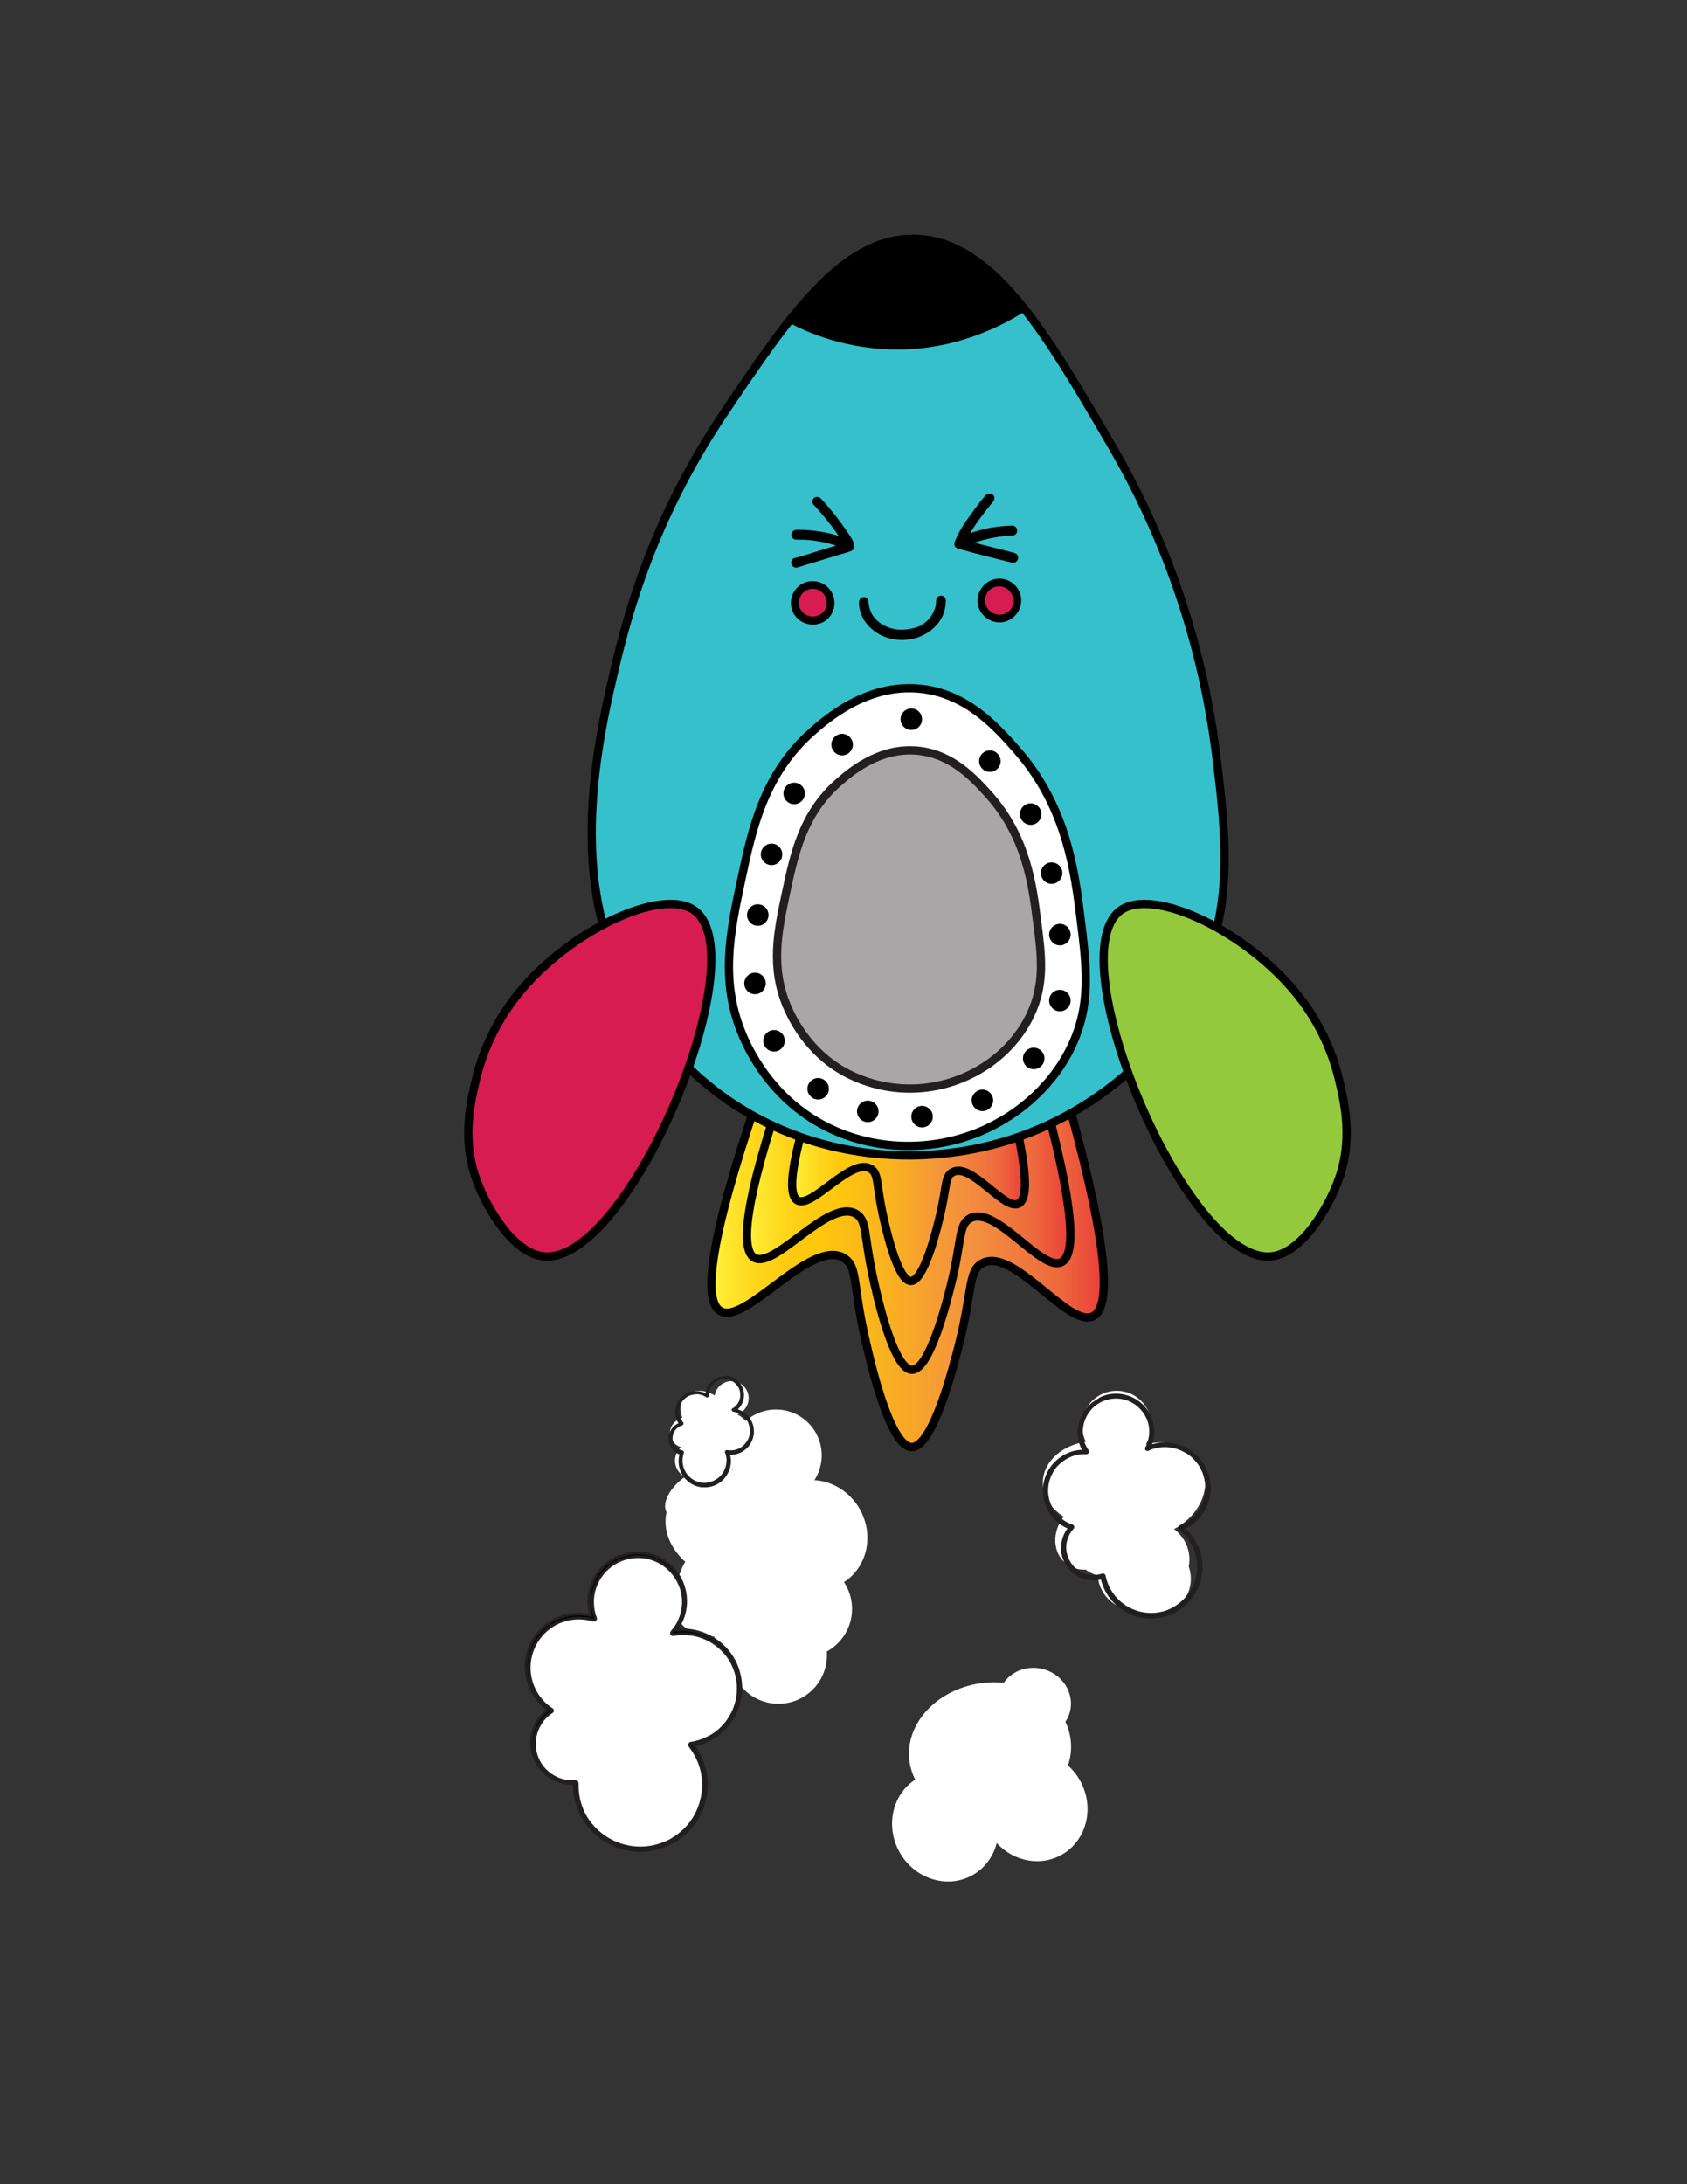 <?xml version="1.0" encoding="UTF-8"?> <!-- Generator: Adobe Illustrator 25.1.0, SVG Export Plug-In . SVG Version: 6.00 Build 0) --> <svg xmlns="http://www.w3.org/2000/svg" xmlns:xlink="http://www.w3.org/1999/xlink" version="1.1" id="Layer_1" x="0px" y="0px" viewBox="0 0 612 792" style="enable-background:new 0 0 612 792;" xml:space="preserve"><rect x="0" y="0" width="612" height="792" fill="#333333" stroke="none"/> <style type="text/css"> .st0{fill:url(#SVGID_1_);stroke:#000000;stroke-width:3;stroke-miterlimit:10;} .st1{fill:url(#SVGID_2_);stroke:#000000;stroke-width:3;stroke-miterlimit:10;} .st2{fill:url(#SVGID_3_);stroke:#000000;stroke-width:3;stroke-miterlimit:10;} .st3{fill:#35C0CC;stroke:#000000;stroke-width:3;stroke-miterlimit:10;} .st4{fill:#FFFFFF;stroke:#000000;stroke-width:3;stroke-miterlimit:10;} .st5{fill:#D71C51;stroke:#000000;stroke-miterlimit:10;} .st6{stroke:#000000;stroke-miterlimit:10;} .st7{fill:#95C93D;stroke:#000000;stroke-width:3;stroke-miterlimit:10;} .st8{fill:#D71C51;stroke:#000000;stroke-width:3;stroke-miterlimit:10;} .st9{fill:#FFFFFF;} .st10{stroke:#231F20;stroke-miterlimit:10;} .st11{fill:#A9A6A7;stroke:#231F20;stroke-width:3;stroke-miterlimit:10;} </style> <linearGradient id="SVGID_1_" gradientUnits="userSpaceOnUse" x1="258.057" y1="332.94" x2="400.356" y2="332.94" gradientTransform="matrix(1 0 0 -1 0 794)"> <stop offset="0" style="stop-color:#FFF33B"></stop> <stop offset="4.000000e-02" style="stop-color:#FEE72E"></stop> <stop offset="0.12" style="stop-color:#FED51B"></stop> <stop offset="0.2" style="stop-color:#FDCA10"></stop> <stop offset="0.28" style="stop-color:#FDC70C"></stop> <stop offset="0.67" style="stop-color:#F3903F"></stop> <stop offset="0.89" style="stop-color:#ED683C"></stop> <stop offset="1" style="stop-color:#E93E3A"></stop> </linearGradient> <path class="st0" d="M275.1,397.5c-18.6,54.6-19.7,74.1-13.9,77.8c8.9,5.8,33.2-26.9,45.2-19c4.5,3,3.1,8.9,6.9,26.6 c1.5,6.9,9,41.6,17.4,41.8c7.9,0.1,15.4-30.2,17.4-38c4.6-18.6,3.2-25.6,8-28.5c11.3-6.7,31.8,23.9,40.6,19 c5.9-3.3,6.1-22.2-8.7-75.9"></path> <linearGradient id="SVGID_2_" gradientUnits="userSpaceOnUse" x1="270.97" y1="349.78" x2="388.417" y2="349.78" gradientTransform="matrix(1 0 0 -1 0 794)"> <stop offset="0" style="stop-color:#FFF33B"></stop> <stop offset="4.000000e-02" style="stop-color:#FEE72E"></stop> <stop offset="0.12" style="stop-color:#FED51B"></stop> <stop offset="0.2" style="stop-color:#FDCA10"></stop> <stop offset="0.28" style="stop-color:#FDC70C"></stop> <stop offset="0.67" style="stop-color:#F3903F"></stop> <stop offset="0.89" style="stop-color:#ED683C"></stop> <stop offset="1" style="stop-color:#E93E3A"></stop> </linearGradient> <path class="st1" d="M285,391.8c-15.4,45-16.2,61.1-11.5,64.2c7.4,4.7,27.4-22.2,37.3-15.7c3.7,2.5,2.6,7.4,5.7,21.9 c1.2,5.7,7.4,34.4,14.3,34.5c6.5,0.1,12.7-24.9,14.3-31.3c3.8-15.4,2.6-21.1,6.6-23.5c9.4-5.5,26.2,19.7,33.5,15.7 c4.9-2.7,5-18.3-7.2-62.6"></path> <linearGradient id="SVGID_3_" gradientUnits="userSpaceOnUse" x1="287.439" y1="367.24" x2="371.975" y2="367.24" gradientTransform="matrix(1 0 0 -1 0 794)"> <stop offset="0" style="stop-color:#FFF33B"></stop> <stop offset="4.000000e-02" style="stop-color:#FEE72E"></stop> <stop offset="0.12" style="stop-color:#FED51B"></stop> <stop offset="0.2" style="stop-color:#FDCA10"></stop> <stop offset="0.28" style="stop-color:#FDC70C"></stop> <stop offset="0.67" style="stop-color:#F3903F"></stop> <stop offset="0.89" style="stop-color:#ED683C"></stop> <stop offset="1" style="stop-color:#E93E3A"></stop> </linearGradient> <path class="st2" d="M297.5,389c-11.1,32.4-11.7,44-8.3,46.2c5.3,3.4,19.7-16,26.8-11.3c2.7,1.8,1.9,5.3,4.1,15.8 c0.9,4.1,5.3,24.7,10.3,24.8c4.7,0.1,9.2-17.9,10.3-22.5c2.8-11.1,1.9-15.2,4.8-16.9c6.7-4,18.9,14.2,24.1,11.3 c3.5-2,3.6-13.2-5.2-45.1"></path> <path class="st3" d="M331.6,86.6c-26.1-0.3-45.6,28.5-68.7,62.8c-27.7,41-36.5,78.3-41,97.9s-14.5,65.2,1.5,101.5 c3.5,8,17,37.7,50,55.9c35.8,19.7,79.6,18.3,113.2,0c7.2-3.9,33.6-18.6,48.5-50c12.3-26,9.9-50.8,5.9-82.4 c-5.1-39.4-18.1-77.4-38.3-111.7C379.4,120.6,359.7,86.9,331.6,86.6z"></path> <path class="st3" d="M287.5,116c12.8,6.6,27.1,9.7,41.4,9.2c20-0.9,35.1-9,43.1-14.2"></path> <path class="st4" d="M333.4,249.7c-19.1-1.7-33.4,10.9-38.9,15.7c-17.4,15.4-21.7,35.3-25.6,53.7c-4.1,19.1-7.9,37.1,0.8,57 c2,4.5,9.6,21.2,28.1,31.4c20.1,11.1,44.7,10.3,63.6,0c4.1-2.2,18.9-10.5,27.3-28.1c7.2-15.2,5.5-28.7,3.3-46.3 c-2.1-17-5.1-40.7-23.1-61.1C361.6,263.7,350.7,251.3,333.4,249.7z"></path> <circle class="st5" cx="294.9" cy="218.9" r="6.8"></circle> <circle class="st5" cx="362.6" cy="217.8" r="6.8"></circle> <path class="st6" d="M352,196.9l3.4,0.9l11.8,3c0.2,0.1,0.5,0.1,0.7,0.2c0.7,0.2,1.1,0.9,0.9,1.6c-0.2,0.7-0.9,1.1-1.6,0.9 c-0.6-0.1-1.1-0.3-1.7-0.4c-5.9-1.5-11.8-2.9-17.6-4.6c-1.2-0.3-1.4-1-1-2.1c2-5,5.4-9.1,8.5-13.4c0.7-1,1.6-2,2.4-2.9 c0.4-0.6,1.2-0.8,1.8-0.5c0.1,0,0.1,0.1,0.2,0.1c0.6,0.5,0.6,1.3,0,2c-3.2,3.8-6.1,7.7-8.6,11.9c-0.1,0.2-0.2,0.3-0.3,0.5 c0,0,0,0.1,0,0.2c1.9-0.8,4-1.4,6-1.9c3.3-0.8,6.7-1.2,10.1-1.3c0.7-0.1,1.4,0.4,1.5,1.1c0.1,0.7-0.4,1.4-1.1,1.5 c-0.1,0-0.2,0-0.3,0c-4.5,0.2-8.9,1-13.1,2.4c-0.7,0.2-1.3,0.5-2,0.8L352,196.9z"></path> <path class="st6" d="M304.5,197.7c-2.6-0.9-5.3-1.6-8-2c-2.5-0.4-5-0.6-7.5-0.5c-0.7,0-1.2-0.4-1.4-1.1c-0.1-0.6,0.3-1.2,0.9-1.4 c0.3-0.1,0.5-0.1,0.8-0.1c5.4,0,10.7,0.8,15.7,2.5l0.3,0.1c0.1-0.2-0.1-0.4-0.2-0.5c-2.7-4.1-5.8-7.9-9.1-11.5 c-0.1-0.1-0.2-0.3-0.4-0.4c-0.5-0.5-0.5-1.3,0-1.8c0,0,0,0,0,0c0.5-0.5,1.3-0.4,1.8,0.1c0,0,0,0,0.1,0.1c1.2,1.3,2.4,2.6,3.5,4 c2.8,3.4,5.4,6.9,7.7,10.6c0.3,0.7,0.6,1.3,0.7,2.1c0.2,0.6-0.2,1.2-1,1.5c-1.1,0.4-2.1,0.7-3.2,1l-15.8,4.8c-0.7,0.3-1.5,0-1.8-0.7 c0,0,0-0.1,0-0.1c-0.2-0.7,0.1-1.4,0.8-1.6c0.1,0,0.1,0,0.2,0c2.1-0.6,4.3-1.2,6.4-1.9l8.8-2.7L304.5,197.7z"></path> <path class="st6" d="M332.5,228c3.3-1.1,5.8-3.6,7-6.8c0.4-1,0.6-2.1,0.6-3.2c0-1,0.5-1.5,1.3-1.5s1.3,0.6,1.2,1.5 c0,3.6-1.5,6.9-4.2,9.3c-6.4,6-17.6,5.7-23.4-1.2c-1.8-2.1-2.8-4.7-2.9-7.4c0-1,0.4-1.6,1.2-1.7s1.2,0.5,1.3,1.5 c0.4,4.7,3.1,7.6,7.3,9.4C325.1,229.1,328.2,229.2,332.5,228z"></path> <path class="st6" d="M364.6,224.9c-3.9,1.1-8-1.2-9.2-5.1c-1.1-3.9,1.2-8,5.1-9.2c3.9-1.1,8,1.1,9.2,5.1 C370.8,219.7,368.5,223.7,364.6,224.9z M364.1,223.2c3-0.8,4.7-3.9,3.8-6.9c0,0,0,0,0,0c-0.8-3-3.9-4.8-6.9-4c-3,0.8-4.8,3.9-4,6.9 c0,0.1,0,0.1,0.1,0.2C358.1,222.3,361.2,224,364.1,223.2C364.1,223.2,364.1,223.2,364.1,223.2L364.1,223.2z"></path> <path class="st6" d="M301.9,216.6c1.2,3.9-1.1,8-4.9,9.1c0,0-0.1,0-0.1,0c-3.9,1.1-8-1.1-9.2-5c-1.1-3.9,1.1-8,5-9.2 C296.7,210.4,300.8,212.6,301.9,216.6C301.9,216.6,301.9,216.6,301.9,216.6z M300.2,217c-0.9-3-4-4.6-6.9-3.8s-4.6,4-3.8,6.9 c0.9,3,4,4.6,7,3.7C299.4,223.1,301.1,220,300.2,217L300.2,217L300.2,217z"></path> <path class="st7" d="M460.8,455.6c11.4-0.8,21-17.8,24.4-26.8c5.8-14.9,2.6-28.5,0.7-36.7c-2.4-10.4-6.9-20.2-13.2-28.8 c-18.1-24.6-54.7-42.6-66.7-32.8C384.3,348.3,430.3,457.7,460.8,455.6z"></path> <path class="st8" d="M197.6,455.6c-11.4-0.8-21-17.8-24.4-26.8c-5.8-14.9-2.6-28.5-0.7-36.7c2.4-10.4,6.9-20.2,13.2-28.8 c18-24.6,54.7-42.6,66.7-32.8C274.1,348.3,228.1,457.7,197.6,455.6z"></path> <ellipse transform="matrix(0.791 -0.611 0.611 0.791 -278.507 266.852)" class="st9" cx="251.9" cy="541.6" rx="12.1" ry="6.6"></ellipse> <ellipse transform="matrix(0.791 -0.611 0.611 0.791 -297.541 281.055)" class="st9" cx="263.2" cy="576.6" rx="16.5" ry="17.6"></ellipse> <circle class="st9" cx="282.4" cy="600.2" r="17.6"></circle> <circle class="st9" cx="276.7" cy="595.2" r="17.6"></circle> <ellipse transform="matrix(0.193 -0.981 0.981 0.193 -327.706 708.851)" class="st9" cx="267.2" cy="553.7" rx="20.2" ry="25.8"></ellipse> <circle class="st9" cx="281.5" cy="527.7" r="16.6"></circle> <circle class="st9" cx="291.5" cy="583.4" r="17.6"></circle> <ellipse transform="matrix(0.792 -0.611 0.611 0.792 -298.413 279.4)" class="st9" cx="260.5" cy="577.2" rx="17.6" ry="15.1"></ellipse> <ellipse transform="matrix(0.99 -0.141 0.141 0.99 -85.93 57.014)" class="st9" cx="359.2" cy="634.6" rx="29.5" ry="24.5"></ellipse> <ellipse transform="matrix(0.876 -0.483 0.483 0.876 -269.539 262.452)" class="st9" cx="375" cy="654.8" rx="19" ry="20.2"></ellipse> <ellipse transform="matrix(0.876 -0.483 0.483 0.876 -232.009 211.698)" class="st9" cx="295.2" cy="556.5" rx="19" ry="20.2"></ellipse> <ellipse transform="matrix(0.792 -0.611 0.611 0.792 -321.375 247.982)" class="st9" cx="202.9" cy="595.2" rx="12.1" ry="6.7"></ellipse> <ellipse transform="matrix(0.792 -0.611 0.611 0.792 -340.423 262.209)" class="st9" cx="214.2" cy="630.2" rx="16.6" ry="17.6"></ellipse> <circle class="st9" cx="232.4" cy="653.2" r="17.6"></circle> <circle class="st9" cx="226.8" cy="648.2" r="17.6"></circle> <ellipse transform="matrix(0.957 -0.29 0.29 0.957 -167.759 97.107)" class="st9" cx="243.1" cy="613.5" rx="25.8" ry="21.4"></ellipse> <ellipse transform="matrix(0.193 -0.981 0.981 0.193 -419.897 702.578)" class="st9" cx="217.3" cy="606.7" rx="20.2" ry="25.8"></ellipse> <circle class="st9" cx="231.6" cy="580.6" r="16.6"></circle> <ellipse transform="matrix(0.792 -0.611 0.611 0.792 -344.623 280.591)" class="st9" cx="239.1" cy="645.6" rx="16.6" ry="17.6"></ellipse> <ellipse transform="matrix(0.792 -0.611 0.611 0.792 -348.191 280.42)" class="st9" cx="237.1" cy="650.7" rx="16.6" ry="17.6"></ellipse> <circle class="st9" cx="228.7" cy="651.6" r="17.6"></circle> <ellipse transform="matrix(0.792 -0.611 0.611 0.792 -341.147 259.944)" class="st9" cx="210.6" cy="630.2" rx="17.6" ry="15.1"></ellipse> <path class="st10" d="M228.2,563.4c1-0.2,2.1-0.3,3.1-0.3c2.6,0,5.2,0.6,7.5,1.7c3.3,1.5,6,4.1,7.7,7.2c3,5.4,3,12-0.1,17.3 c-0.3,0.6-0.6,1.1-1,1.6c0,0-0.1,0.1-0.1,0.2c0.7,0,1.4-0.1,2.2-0.1c7.9,0,15.1,4.3,18.8,11.2c0.8,1.5,1.4,3.1,1.8,4.8 c2.4,9.5-2.1,19.5-10.9,23.9c-1.3,0.7-2.6,1.2-4,1.6c-0.5,0.1-0.9,0.2-1.4,0.3c-0.2,0-0.2,0.1-0.1,0.3c1,1.3,1.8,2.8,2.5,4.3 c0.6,1.5,1.1,3,1.5,4.6c0.7,3,0.7,6.1,0.2,9.2c-1.2,7.3-5.8,13.6-12.4,17c-1.3,0.7-2.6,1.2-4,1.6c-0.7,0.2-1.4,0.4-2,0.6 c-1.5,0.4-3.1,0.6-4.7,0.6c-8.7,0.2-16.8-4.4-21.2-11.9c-0.7-1.1-1.2-2.3-1.7-3.5c-1.1-2.8-1.6-5.8-1.6-8.7c0-0.2-0.1-0.2-0.3-0.2 c-8.2,0.2-15-6.3-15.2-14.5c-0.1-4.7,2-9.2,5.8-12.1c0.3-0.2,0.3-0.2,0-0.4c-8.5-6.3-10.3-18.2-4-26.7c1.6-2.2,3.7-4,6-5.3 c3.4-1.9,7.4-2.7,11.3-2.3c0.7,0.1,1.5,0.2,2.2,0.4c0.3,0.1,0.3,0.1,0.2-0.2c-2.3-8.1,1.4-16.8,9-20.6l0.8-0.4L228.2,563.4z M238.9,669.1c1-0.3,2-0.7,3-1.1c2.6-1.2,4.9-2.9,6.9-4.9c3.6-3.7,5.8-8.6,6.3-13.8c0.2-2.3,0.1-4.7-0.4-6.9 c-0.4-1.7-0.9-3.3-1.7-4.9c-0.7-1.6-1.7-3-2.7-4.4c-0.2-0.2-0.2-0.5,0-0.8c0,0,0.1-0.1,0.1-0.1c0.1-0.1,0.3-0.1,0.4-0.1 c1.2-0.2,2.4-0.5,3.5-0.9c1.2-0.4,2.4-1,3.6-1.6c8.9-5.2,12.4-16.4,8.1-25.7c-1-2.3-2.5-4.3-4.3-6c-3.8-3.6-8.8-5.6-14-5.5 c-1.2,0-2.3,0.1-3.5,0.3c-0.3,0.1-0.6-0.1-0.6-0.4c0,0,0-0.1,0-0.1c0-0.2,0.1-0.4,0.2-0.5c0.7-0.8,1.4-1.7,1.9-2.6 c2.7-4.7,3-10.4,0.6-15.2c-1.4-3.1-3.8-5.6-6.7-7.3c-7.9-4.5-18-1.7-22.5,6.2c-0.7,1.3-1.3,2.7-1.7,4.2c-0.6,2.5-0.6,5.2,0,7.7 c0.1,0.6,0.3,1.3,0.6,1.9c0.1,0.2,0.1,0.5-0.1,0.7c-0.2,0.2-0.4,0.2-0.6,0.1H215c-3.9-1.1-8-0.9-11.8,0.6c-2.3,0.9-4.3,2.3-6,4 c-5.2,5.3-6.7,13.2-3.7,20c1.1,2.5,2.7,4.6,4.7,6.4c0.6,0.5,1.3,1,1.9,1.4c0.3,0.1,0.4,0.4,0.3,0.7c-0.1,0.1-0.2,0.2-0.3,0.3 l-0.2,0.1c-1.7,1.2-3.2,2.7-4.2,4.6c-2.1,3.6-2.4,7.9-0.9,11.8c0.6,1.6,1.6,3.2,2.8,4.4c2.8,3,6.9,4.6,11,4.3c0.6,0,0.8,0.2,0.8,0.7 c-0.1,3.8,0.7,7.6,2.4,11C216.9,667.4,228.3,672.3,238.9,669.1L238.9,669.1z"></path> <circle class="st9" cx="259.1" cy="532.2" r="6.6"></circle> <circle class="st9" cx="257" cy="530.3" r="6.6"></circle> <ellipse transform="matrix(0.942 -0.337 0.337 0.942 -156.452 114.353)" class="st9" cx="251.1" cy="507.7" rx="4.5" ry="2.5"></ellipse> <ellipse transform="matrix(0.94 -0.34 0.34 0.94 -161.84 116.794)" class="st9" cx="252.2" cy="520" rx="6.2" ry="6.6"></ellipse> <ellipse transform="matrix(0.211 -0.977 0.977 0.211 -300.534 667.088)" class="st9" cx="263.2" cy="519.8" rx="8" ry="9.7"></ellipse> <ellipse transform="matrix(0.646 -0.763 0.763 0.646 -300.872 376.756)" class="st9" cx="255.9" cy="512.9" rx="7.6" ry="9.7"></ellipse> <circle class="st9" cx="265.4" cy="507" r="6.2"></circle> <ellipse transform="matrix(0.989 -0.149 0.149 0.989 -75.893 43.939)" class="st9" cx="256" cy="529.6" rx="6.2" ry="6.6"></ellipse> <ellipse transform="matrix(0.989 -0.149 0.149 0.989 -76.104 43.716)" class="st9" cx="254.4" cy="530.9" rx="6.2" ry="6.6"></ellipse> <ellipse transform="matrix(0.995 -9.853750e-02 9.853750e-02 0.995 -50.968 27.358)" class="st9" cx="251.5" cy="529.7" rx="6.6" ry="6.6"></ellipse> <ellipse transform="matrix(0.989 -0.149 0.149 0.989 -74.442 42.855)" class="st9" cx="249.4" cy="519.4" rx="6.6" ry="5.7"></ellipse> <path class="st10" d="M263.8,499.3c0.4,0.1,0.8,0.2,1.1,0.3c0.9,0.3,1.8,0.8,2.5,1.5c2.6,2.5,2.7,6.7,0.2,9.3 c-0.1,0.1-0.2,0.2-0.3,0.3c-0.2,0.2-0.4,0.3-0.6,0.5c0,0,0,0,0,0.1c0.3,0.1,0.5,0.1,0.8,0.2c2.8,0.9,4.9,3.3,5.4,6.2 c0.1,0.6,0.1,1.3,0.1,1.9c-0.3,3.7-3,6.7-6.6,7.3c-0.5,0.1-1.1,0.1-1.6,0.1h-0.5c-0.1,0-0.1,0-0.1,0.1c0.2,0.6,0.3,1.2,0.4,1.8 c0.1,0.6,0.1,1.2,0,1.8c-0.1,1.1-0.4,2.3-1,3.3c-1.3,2.5-3.6,4.2-6.4,4.7c-0.5,0.1-1.1,0.1-1.6,0.1c-0.3,0-0.5,0-0.8,0 c-0.6,0-1.2-0.2-1.7-0.3c-3.1-0.9-5.5-3.5-6.2-6.7c-0.1-0.5-0.2-1-0.2-1.4c-0.1-1.1,0.1-2.2,0.4-3.3c0-0.1,0-0.1-0.1-0.1 c-2.1-0.6-3.6-2.4-3.9-4.5c-0.4-2.6,1.1-5.2,3.6-6.1c0.1,0,0.1,0,0.1-0.2c-2.3-3.2-1.6-7.7,1.6-10c0.8-0.6,1.8-1,2.8-1.2 c0.4-0.1,0.8-0.1,1.2-0.1c1.1,0,2.1,0.2,3.1,0.6c0.3,0.1,0.5,0.2,0.8,0.4c0.1,0.1,0.1,0.1,0.1,0c0.1-3.2,2.4-5.8,5.6-6.3l0.3,0 L263.8,499.3z M255.4,538.2c0.4,0,0.8,0,1.2-0.1c1.1-0.1,2.1-0.5,3-1c1.7-0.9,3.1-2.4,3.8-4.2c0.3-0.8,0.6-1.7,0.6-2.5 c0.1-0.6,0.1-1.3,0-1.9c-0.1-0.6-0.2-1.3-0.5-1.9c-0.1-0.2,0-0.3,0.1-0.3c0.1,0,0.1,0,0.2,0c0.4,0.1,0.9,0.1,1.4,0.1 c2.1,0,4-0.9,5.4-2.5c1.5-1.6,2.2-3.8,1.9-5.9c-0.1-0.9-0.4-1.8-0.8-2.7c-0.9-1.7-2.5-3-4.3-3.6c-0.4-0.1-0.8-0.2-1.3-0.3 c-0.1,0-0.2-0.1-0.2-0.2c0,0,0,0,0,0c0-0.1,0.1-0.1,0.1-0.1c0.4-0.2,0.7-0.4,1-0.7c1.5-1.3,2.3-3.4,2-5.4c-0.1-1.3-0.7-2.4-1.6-3.4 c-2.3-2.5-6.2-2.7-8.7-0.4c-0.4,0.4-0.8,0.8-1.1,1.3c-0.5,0.8-0.8,1.8-0.9,2.8c0,0.2,0,0.5,0,0.7c0,0.1,0,0.2-0.1,0.2 c-0.1,0-0.2,0-0.2,0h0c-1.3-0.9-2.8-1.3-4.3-1.1c-0.9,0.1-1.8,0.3-2.6,0.7c-3.3,1.7-4.6,5.8-2.9,9.1c0.1,0.2,0.2,0.3,0.3,0.4 c0.2,0.3,0.3,0.5,0.5,0.7c0.1,0.1,0.1,0.2,0,0.3c0,0-0.1,0.1-0.1,0.1h-0.1c-2.3,0.7-3.8,2.9-3.7,5.3c0,0.7,0.2,1.3,0.5,1.9 c0.7,1.4,1.9,2.4,3.4,2.8c0.2,0,0.3,0.2,0.2,0.3c-0.5,1.3-0.6,2.8-0.4,4.2C247.8,535,251.3,538.1,255.4,538.2L255.4,538.2z"></path> <ellipse transform="matrix(0.626 -0.78 0.78 0.626 -272.671 501.64)" class="st9" cx="386.5" cy="535" rx="9.2" ry="5.1"></ellipse> <ellipse transform="matrix(0.626 -0.78 0.78 0.626 -285.788 521.958)" class="st9" cx="401.1" cy="558.8" rx="12.6" ry="13.4"></ellipse> <circle class="st9" cx="418.6" cy="572.5" r="13.4"></circle> <circle class="st9" cx="413.5" cy="569.8" r="13.4"></circle> <ellipse transform="matrix(0.898 -0.441 0.441 0.898 -195.222 239.337)" class="st9" cx="417.9" cy="540.1" rx="19.6" ry="16.3"></ellipse> <ellipse transform="matrix(3.315521e-02 -1 1 3.315521e-02 -153.37 917.68)" class="st9" cx="397.6" cy="538.1" rx="15.4" ry="19.6"></ellipse> <circle class="st9" cx="405.1" cy="516.9" r="12.6"></circle> <ellipse transform="matrix(0.683 -0.73 0.73 0.683 -279.734 484.581)" class="st9" cx="418.7" cy="564.7" rx="12.6" ry="13.4"></ellipse> <ellipse transform="matrix(0.683 -0.73 0.73 0.683 -283.012 485.221)" class="st9" cx="417.8" cy="568.8" rx="12.6" ry="13.4"></ellipse> <circle class="st9" cx="411.6" cy="570.4" r="13.4"></circle> <ellipse transform="matrix(0.683 -0.73 0.73 0.683 -281.207 465.044)" class="st9" cx="395.4" cy="556.7" rx="13.4" ry="11.5"></ellipse> <path class="st10" d="M399.5,507c0.7-0.3,1.5-0.6,2.3-0.8c4.7-1.1,9.6,0.4,12.9,3.9c0.9,1,1.7,2.1,2.2,3.3c1.7,3.4,1.8,7.4,0.3,10.9 c0,0-0.1,0.1,0,0.2c0.5-0.2,1-0.3,1.6-0.5c5.8-1.4,11.9,0.5,15.9,5c0.9,1,1.6,2,2.2,3.2c3.5,6.6,1.9,14.7-3.8,19.6 c-0.8,0.7-1.7,1.3-2.7,1.9c-0.3,0.2-0.7,0.3-1,0.5c-0.2,0.1-0.2,0.1,0,0.2c1,0.8,1.8,1.7,2.6,2.8c0.7,1,1.4,2,1.9,3.1 c1.1,2.1,1.7,4.4,1.8,6.7c0.4,5.6-1.9,11.1-6.1,14.8c-0.8,0.7-1.7,1.3-2.6,1.9c-0.5,0.3-0.9,0.6-1.4,0.8c-1.1,0.6-2.2,1-3.4,1.3 c-6.4,1.7-13.2-0.2-17.8-5c-0.7-0.7-1.3-1.5-1.9-2.3c-1.3-1.9-2.2-4-2.7-6.2c0-0.2-0.1-0.2-0.2-0.1c-4.2,1.1-8.7-0.3-11.5-3.6 c-3.5-4.1-3.6-10.1-0.2-14.4c0.2-0.2,0.2-0.2-0.1-0.3c-7.4-3-10.9-11.5-7.9-18.8c1.1-2.7,3-5,5.5-6.6c1.8-1.2,3.9-2,6-2.2 c0.6-0.1,1.1-0.1,1.7-0.1c0.2,0,0.2,0,0.1-0.2c-3.2-5.6-1.9-12.6,3-16.8l0.5-0.4L399.5,507z M426.2,583c0.7-0.4,1.4-0.9,2-1.4 c1.7-1.3,3.1-3,4.2-4.8c2-3.4,2.8-7.4,2.2-11.3c-0.3-1.7-0.8-3.4-1.6-5c-0.6-1.2-1.3-2.3-2.1-3.3c-0.8-1-1.8-2-2.8-2.8 c-0.2-0.1-0.3-0.4-0.2-0.6c0,0,0-0.1,0.1-0.1c0.1-0.1,0.2-0.1,0.3-0.2c1.8-0.7,3.4-1.8,4.8-3.1c5.6-5.4,6.2-14.3,1.4-20.4 c-1.2-1.5-2.6-2.8-4.3-3.7c-3.4-2-7.5-2.6-11.3-1.6c-0.9,0.2-1.7,0.5-2.5,0.9c-0.2,0.1-0.4,0-0.5-0.2c0,0,0-0.1,0-0.1 c0-0.1,0-0.3,0.1-0.4c0.4-0.7,0.7-1.5,0.9-2.3c1.2-3.9,0.3-8.2-2.3-11.3c-1.6-2-3.8-3.5-6.3-4.2c-6.6-1.9-13.6,1.9-15.5,8.6 c-0.3,1.1-0.5,2.2-0.5,3.4c0,2,0.4,4,1.4,5.7c0.2,0.5,0.5,0.9,0.8,1.3c0.2,0.2,0.1,0.5-0.1,0.6c-0.1,0.1-0.2,0.1-0.3,0.1h-0.1 c-3.1-0.2-6.1,0.8-8.6,2.6c-1.5,1.1-2.8,2.4-3.7,4c-2.9,4.8-2.6,10.9,0.9,15.4c1.2,1.6,2.8,2.9,4.6,3.8c0.5,0.3,1.1,0.5,1.7,0.7 c0.2,0,0.4,0.3,0.3,0.5c0,0.1-0.1,0.2-0.1,0.2l-0.1,0.1c-1.1,1.2-1.8,2.6-2.3,4.1c-0.9,3-0.3,6.3,1.5,8.9c0.7,1.1,1.7,2,2.8,2.8 c2.6,1.7,5.9,2.2,8.9,1.2c0.4-0.1,0.6,0,0.7,0.4c1.9,9.4,11.1,15.4,20.5,13.5C422.8,584.7,424.6,584,426.2,583L426.2,583z"></path> <path class="st11" d="M332.8,272.2c-14.1-1.3-24.7,8.1-28.7,11.6c-12.9,11.3-16,26.1-18.9,39.7c-3,14.1-5.9,27.4,0.6,42.1 c1.5,3.3,7.1,15.7,20.8,23.2c14.7,7.9,32.3,7.9,47,0c3-1.6,14-7.7,20.2-20.8c5.3-11.2,4.1-21.2,2.4-34.2 c-1.6-12.6-3.8-30.1-17.1-45.2C353.6,282.5,345.6,273.4,332.8,272.2z"></path> <circle cx="330.6" cy="260.8" r="3.9"></circle> <circle cx="314.8" cy="403" r="3.9"></circle> <circle cx="296.8" cy="394.8" r="3.9"></circle> <circle cx="280.8" cy="377.4" r="3.9"></circle> <circle cx="384.5" cy="362.8" r="3.9"></circle> <circle cx="273.9" cy="356.6" r="3.9"></circle> <circle cx="384.5" cy="338.9" r="3.9"></circle> <circle cx="274.9" cy="331.8" r="3.9"></circle> <circle cx="381.5" cy="316.6" r="3.9"></circle> <circle cx="279.9" cy="309.8" r="3.9"></circle> <circle cx="373.9" cy="295.2" r="3.9"></circle> <circle cx="288.1" cy="287.7" r="3.9"></circle> <circle cx="305.5" cy="270" r="3.9"></circle> <circle cx="359.1" cy="276" r="3.9"></circle> <circle cx="356.4" cy="399" r="3.9"></circle> <circle cx="375" cy="383.8" r="3.9"></circle> <circle cx="334.5" cy="404.9" r="3.9"></circle> <ellipse transform="matrix(0.876 -0.483 0.483 0.876 -277.133 247.739)" class="st9" cx="342.7" cy="662.2" rx="19" ry="20.2"></ellipse> <ellipse transform="matrix(0.278 -0.961 0.961 0.278 -322.199 806.09)" class="st9" cx="375" cy="617.3" rx="12.5" ry="13.3"></ellipse> <path d="M330.5,88.4c-4.5-1.2-9.3,0.3-13.5,2.3c-11.1,5.2-20.5,13.3-27.4,23.4c-0.3,0.3-0.5,0.8-0.5,1.2c0.1,0.3,0.2,0.6,0.4,0.8 c1.2,1.6,3.1,2.3,5,3c12.9,4.4,26.4,6.3,40,5.5c3.7-0.1,7.4-0.7,11-1.6c1.8-0.5,3.6-1.1,5.4-1.8l9.4-3.3c2.9-0.9,5.6-2.1,8.1-3.7 c0.9-0.5,1.5-1.3,1.6-2.3c0-0.6-0.2-1.1-0.5-1.5c-1.4-2.1-3-3.9-4.9-5.5c-3.1-2.9-6.4-5.8-9.8-8.4c-6.7-5.1-14.5-9.6-22.9-9.5 c-4.9,0.2-9.7,1.5-14.1,3.8"></path> </svg> 